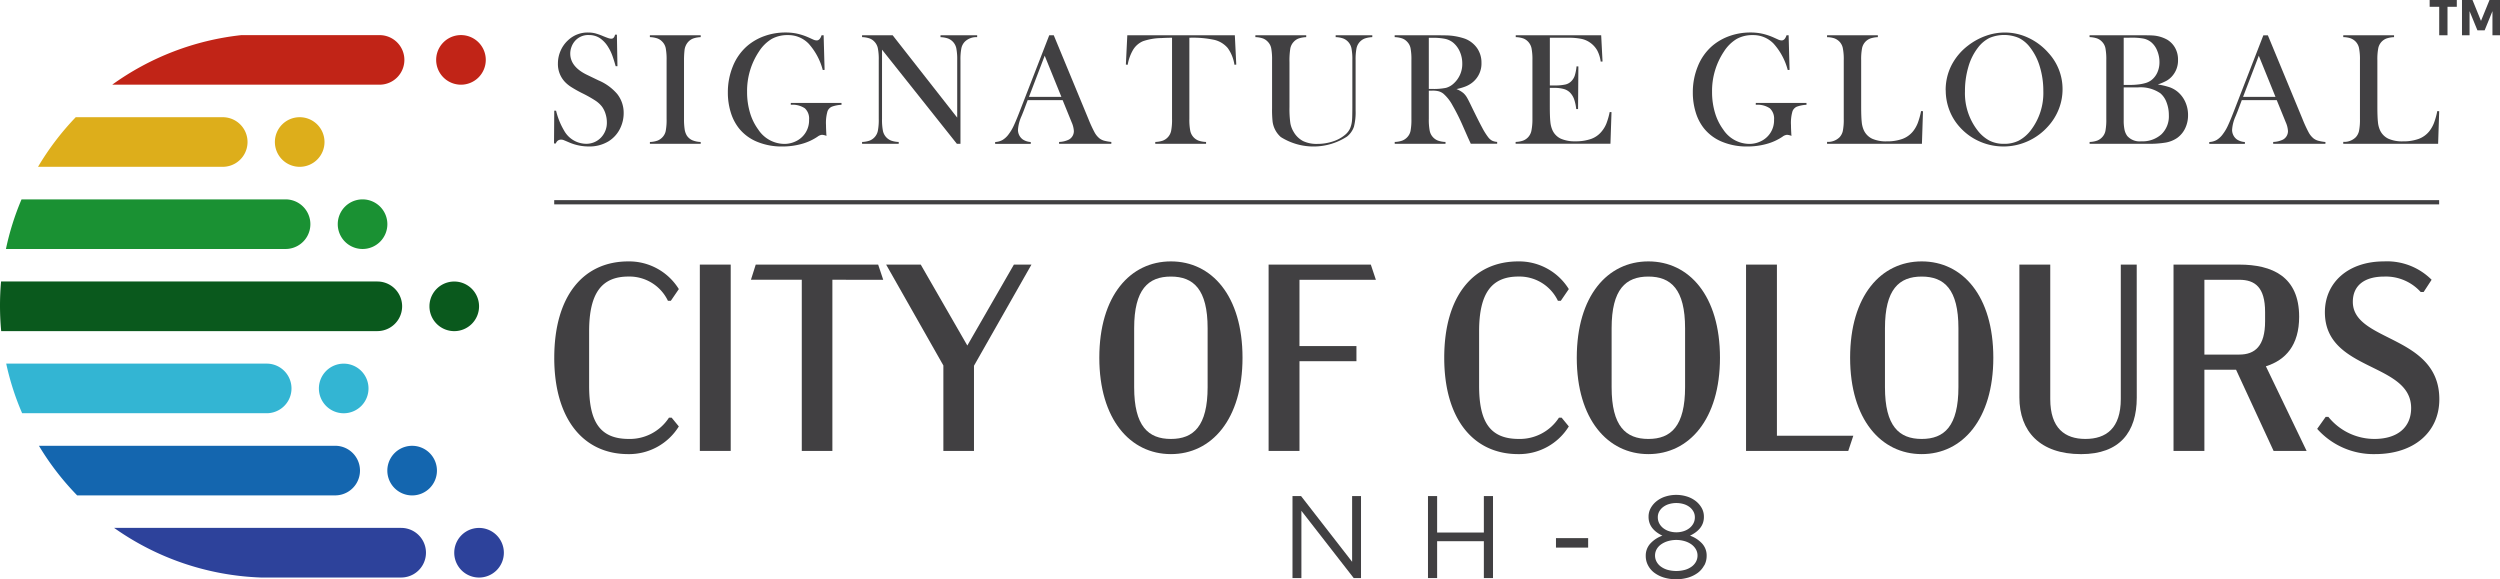 <svg id="Group_103" data-name="Group 103" xmlns="http://www.w3.org/2000/svg" xmlns:xlink="http://www.w3.org/1999/xlink" width="235.438" height="54.55" viewBox="0 0 235.438 54.55">
  <defs>
    <clipPath id="clip-path">
      <rect id="Rectangle_51" data-name="Rectangle 51" width="235.438" height="54.55" fill="none"/>
    </clipPath>
  </defs>
  <path id="Path_141" data-name="Path 141" d="M321.486,121.232v6.189l-4.808-6.189h-.807v7.722h.839v-6.332l4.927,6.332h.687v-7.722Z" transform="translate(-194.15 -74.515)" fill="#414042"/>
  <path id="Path_142" data-name="Path 142" d="M354.236,121.232v3.431h-4.4v-3.431h-.862v7.722h.862V125.48h4.4v3.475h.862v-7.722Z" transform="translate(-214.494 -74.515)" fill="#414042"/>
  <rect id="Rectangle_48" data-name="Rectangle 48" width="3.03" height="0.893" transform="translate(146.534 50.678)" fill="#414042"/>
  <g id="Group_102" data-name="Group 102">
    <g id="Group_101" data-name="Group 101" clip-path="url(#clip-path)">
      <path id="Path_143" data-name="Path 143" d="M407.689,127.587a2.078,2.078,0,0,1-.6.7,2.968,2.968,0,0,1-.909.447,4.084,4.084,0,0,1-2.264,0,2.969,2.969,0,0,1-.908-.447,2.076,2.076,0,0,1-.6-.7,1.871,1.871,0,0,1-.218-.894,1.673,1.673,0,0,1,.441-1.175,2.837,2.837,0,0,1,1.126-.734,3.116,3.116,0,0,1-.5-.292,2.206,2.206,0,0,1-.419-.386,1.685,1.685,0,0,1-.283-.491,1.755,1.755,0,0,1-.1-.618,1.643,1.643,0,0,1,.213-.827,2.183,2.183,0,0,1,.566-.651,2.609,2.609,0,0,1,.829-.425,3.409,3.409,0,0,1,1.995,0,2.613,2.613,0,0,1,.829.425,2.189,2.189,0,0,1,.566.651,1.643,1.643,0,0,1,.213.827,1.737,1.737,0,0,1-.1.618,1.673,1.673,0,0,1-.286.491,2.212,2.212,0,0,1-.422.386,3.152,3.152,0,0,1-.5.292,2.869,2.869,0,0,1,1.126.728,1.653,1.653,0,0,1,.441,1.169,1.89,1.89,0,0,1-.218.9m-.8-1.52a1.5,1.5,0,0,0-.426-.462,2.121,2.121,0,0,0-.634-.3,2.835,2.835,0,0,0-1.563,0,2.2,2.2,0,0,0-.64.3,1.434,1.434,0,0,0-.426.462,1.19,1.19,0,0,0-.153.6,1.2,1.2,0,0,0,.137.561,1.381,1.381,0,0,0,.393.462,2,2,0,0,0,.628.313,3.131,3.131,0,0,0,1.683,0,1.99,1.99,0,0,0,.629-.313,1.387,1.387,0,0,0,.394-.462,1.207,1.207,0,0,0,.136-.561,1.156,1.156,0,0,0-.159-.6m-.223-3.541a1.325,1.325,0,0,0-.365-.429,1.73,1.73,0,0,0-.556-.28,2.468,2.468,0,0,0-1.384,0,1.729,1.729,0,0,0-.556.28,1.342,1.342,0,0,0-.365.423,1.11,1.11,0,0,0-.131.538,1.215,1.215,0,0,0,.136.577,1.4,1.4,0,0,0,.371.445,1.756,1.756,0,0,0,.556.291,2.275,2.275,0,0,0,1.363,0,1.758,1.758,0,0,0,.556-.291,1.392,1.392,0,0,0,.371-.445,1.21,1.21,0,0,0,.136-.577,1.12,1.12,0,0,0-.131-.533" transform="translate(-247.201 -74.339)" fill="#414042"/>
      <path id="Path_144" data-name="Path 144" d="M54.94,10.916h0a2.334,2.334,0,0,1-2.334,2.334H27.425a25.52,25.52,0,0,1,12.16-4.667H52.606a2.334,2.334,0,0,1,2.334,2.334" transform="translate(-16.857 -5.275)" fill="#c12417"/>
      <path id="Path_145" data-name="Path 145" d="M12.845,28.645H26.689a2.336,2.336,0,0,1,0,4.672H9.294a25.587,25.587,0,0,1,3.551-4.672" transform="translate(-5.713 -17.607)" fill="#ddae1b"/>
      <path id="Path_146" data-name="Path 146" d="M2.919,48.723H27.785a2.336,2.336,0,0,1,0,4.672H1.45a25.177,25.177,0,0,1,1.469-4.672" transform="translate(-0.891 -29.947)" fill="#1a9133"/>
      <path id="Path_147" data-name="Path 147" d="M27.895,129.011H54.926a2.336,2.336,0,0,1,0,4.672H41.693a25.483,25.483,0,0,1-13.8-4.672" transform="translate(-17.146 -79.296)" fill="#2d429b"/>
      <path id="Path_148" data-name="Path 148" d="M9.492,108.941H37.4a2.336,2.336,0,1,1,0,4.672H13.1a25.525,25.525,0,0,1-3.6-4.672" transform="translate(-5.834 -66.96)" fill="#1466af"/>
      <path id="Path_149" data-name="Path 149" d="M1.521,88.863h24.53a2.336,2.336,0,1,1,0,4.672H3.02a24.991,24.991,0,0,1-1.5-4.672" transform="translate(-0.935 -54.619)" fill="#33b5d3"/>
      <path id="Path_150" data-name="Path 150" d="M.1,68.793H35.535a2.336,2.336,0,0,1,0,4.672H.113Q0,72.279,0,71.065q0-1.15.1-2.272" transform="translate(0 -42.283)" fill="#0a591d"/>
      <path id="Path_151" data-name="Path 151" d="M111.266,10.911h0a2.336,2.336,0,0,1-2.336,2.336h0a2.336,2.336,0,0,1,0-4.672h0a2.336,2.336,0,0,1,2.336,2.336" transform="translate(-65.518 -5.271)" fill="#c12417"/>
      <path id="Path_152" data-name="Path 152" d="M71.852,30.981v0a2.336,2.336,0,0,1-2.336,2.336h0a2.336,2.336,0,0,1-2.336-2.336v0a2.336,2.336,0,0,1,2.336-2.336h0a2.336,2.336,0,0,1,2.336,2.336" transform="translate(-41.292 -17.607)" fill="#ddae1b"/>
      <path id="Path_153" data-name="Path 153" d="M87.21,51.059h0a2.336,2.336,0,0,1-2.336,2.336h0a2.336,2.336,0,0,1,0-4.672h0a2.336,2.336,0,0,1,2.336,2.336" transform="translate(-50.73 -29.947)" fill="#1a9133"/>
      <path id="Path_154" data-name="Path 154" d="M109.623,71.137h0a2.336,2.336,0,0,1-2.336,2.336h0a2.336,2.336,0,0,1,0-4.672h0a2.336,2.336,0,0,1,2.336,2.336" transform="translate(-64.508 -42.288)" fill="#0a591d"/>
      <path id="Path_155" data-name="Path 155" d="M82.6,91.207h0a2.336,2.336,0,1,1-2.336-2.336A2.336,2.336,0,0,1,82.6,91.207" transform="translate(-47.896 -54.624)" fill="#33b5d3"/>
      <path id="Path_156" data-name="Path 156" d="M99.33,111.285h0a2.336,2.336,0,0,1-2.336,2.336h0a2.336,2.336,0,0,1,0-4.672h0a2.336,2.336,0,0,1,2.336,2.336" transform="translate(-58.181 -66.965)" fill="#1466af"/>
      <path id="Path_157" data-name="Path 157" d="M115.684,131.355h0a2.336,2.336,0,0,1-2.336,2.336h0a2.336,2.336,0,0,1,0-4.672h0a2.336,2.336,0,0,1,2.336,2.336" transform="translate(-68.233 -79.301)" fill="#2d429b"/>
      <path id="Path_158" data-name="Path 158" d="M135.454,72.958c0-5.841,2.757-9.074,6.968-9.074a5.506,5.506,0,0,1,4.763,2.607l-.752,1.1h-.276a4.016,4.016,0,0,0-3.71-2.281c-2.506,0-3.71,1.529-3.71,5.164V75.59c0,3.309.953,5.013,3.735,5.013a4.39,4.39,0,0,0,3.785-2.005h.25l.677.827a5.505,5.505,0,0,1-4.763,2.607c-4.211,0-6.968-3.284-6.968-9.074" transform="translate(-83.256 -39.266)" fill="#414042"/>
      <rect id="Rectangle_49" data-name="Rectangle 49" width="2.908" height="17.547" transform="translate(65.907 24.918)" fill="#414042"/>
      <path id="Path_159" data-name="Path 159" d="M191.189,66.093V82.211h-2.882V66.093h-4.788l.451-1.429H195.5l.476,1.429Z" transform="translate(-112.799 -39.746)" fill="#414042"/>
      <path id="Path_160" data-name="Path 160" d="M224.833,74.19v8.021H221.95V74.165l-5.39-9.5h3.259l4.387,7.621,4.386-7.621h1.654Z" transform="translate(-133.108 -39.746)" fill="#414042"/>
      <path id="Path_161" data-name="Path 161" d="M268.659,72.958c0-5.841,2.908-9.075,6.743-9.075s6.743,3.234,6.743,9.075c0,5.79-2.907,9.074-6.743,9.074s-6.743-3.284-6.743-9.074m10.2,2.757v-5.54c0-3.66-1.329-4.863-3.459-4.863s-3.459,1.2-3.459,4.863V75.74c0,3.66,1.329,4.864,3.459,4.864s3.459-1.2,3.459-4.888" transform="translate(-165.131 -39.266)" fill="#414042"/>
      <path id="Path_162" data-name="Path 162" d="M312.934,72.335H318.3v1.429h-5.364v8.447h-2.908V64.665h9.626l.476,1.429h-7.194Z" transform="translate(-190.557 -39.746)" fill="#414042"/>
      <path id="Path_163" data-name="Path 163" d="M352.953,72.958c0-5.841,2.757-9.074,6.969-9.074a5.507,5.507,0,0,1,4.763,2.607l-.752,1.1h-.276a4.017,4.017,0,0,0-3.71-2.281c-2.506,0-3.71,1.529-3.71,5.164V75.59c0,3.309.953,5.013,3.735,5.013a4.39,4.39,0,0,0,3.785-2.005h.251l.677.827a5.506,5.506,0,0,1-4.763,2.607c-4.211,0-6.969-3.284-6.969-9.074" transform="translate(-216.942 -39.266)" fill="#414042"/>
      <path id="Path_164" data-name="Path 164" d="M385.344,72.958c0-5.841,2.908-9.075,6.743-9.075s6.743,3.234,6.743,9.075c0,5.79-2.907,9.074-6.743,9.074s-6.743-3.284-6.743-9.074m10.2,2.757v-5.54c0-3.66-1.328-4.863-3.459-4.863s-3.459,1.2-3.459,4.863V75.74c0,3.66,1.328,4.864,3.459,4.864s3.459-1.2,3.459-4.888" transform="translate(-236.851 -39.266)" fill="#414042"/>
      <path id="Path_165" data-name="Path 165" d="M436.814,80.782l-.476,1.429h-9.626V64.665h2.908V80.782Z" transform="translate(-262.278 -39.746)" fill="#414042"/>
      <path id="Path_166" data-name="Path 166" d="M452.144,72.958c0-5.841,2.908-9.075,6.743-9.075s6.743,3.234,6.743,9.075c0,5.79-2.907,9.074-6.743,9.074s-6.743-3.284-6.743-9.074m10.2,2.757v-5.54c0-3.66-1.328-4.863-3.459-4.863s-3.459,1.2-3.459,4.863V75.74c0,3.66,1.329,4.864,3.459,4.864s3.459-1.2,3.459-4.888" transform="translate(-277.909 -39.266)" fill="#414042"/>
      <path id="Path_167" data-name="Path 167" d="M504.566,77.2c0,3.234-1.6,5.314-5.239,5.314-3.885,0-5.815-2.156-5.815-5.339V64.665h2.907V77.323c0,2.757,1.379,3.76,3.309,3.76,1.955,0,3.334-1,3.334-3.76V64.665h1.5Z" transform="translate(-303.336 -39.746)" fill="#414042"/>
      <path id="Path_168" data-name="Path 168" d="M540.6,82.212l-3.534-7.645h-2.983v7.645h-2.907V64.665h6.191c3.109,0,5.64,1.128,5.64,4.913,0,2.682-1.278,4.086-3.133,4.662l3.835,7.971Zm-6.517-9.074h3.284c1.479,0,2.432-.8,2.432-3.133v-.877c0-2.332-.953-3.033-2.432-3.033h-3.284Z" transform="translate(-326.484 -39.746)" fill="#414042"/>
      <path id="Path_169" data-name="Path 169" d="M566.294,79.65l.8-1.128h.25a5.57,5.57,0,0,0,4.336,2.081c2.156,0,3.46-1.078,3.46-2.908,0-4.337-8.122-3.409-8.122-9.024,0-2.808,2.206-4.788,5.564-4.788a5.941,5.941,0,0,1,4.487,1.73l-.752,1.153h-.276a4.424,4.424,0,0,0-3.434-1.454c-1.88,0-2.958.852-2.958,2.381,0,3.81,8.146,3.084,8.146,9.174,0,3.108-2.406,5.164-6.041,5.164a7.1,7.1,0,0,1-5.465-2.381" transform="translate(-348.071 -39.266)" fill="#414042"/>
      <rect id="Rectangle_50" data-name="Rectangle 50" width="177.514" height="0.399" transform="translate(52.193 18.848)" fill="#414042"/>
      <path id="Path_170" data-name="Path 170" d="M135.395,18.394l.022-3.091.172.007a6.7,6.7,0,0,0,.748,1.859,2.4,2.4,0,0,0,2.051,1.255,1.9,1.9,0,0,0,1.422-.576,2.005,2.005,0,0,0,.561-1.46,2.619,2.619,0,0,0-.123-.778,2.289,2.289,0,0,0-.333-.681,2.539,2.539,0,0,0-.61-.561,11.386,11.386,0,0,0-1.2-.681,11.907,11.907,0,0,1-1.089-.607,3.143,3.143,0,0,1-.61-.5,2.446,2.446,0,0,1-.644-1.714,2.964,2.964,0,0,1,.251-1.2,2.886,2.886,0,0,1,.7-.988,2.676,2.676,0,0,1,1.879-.734,2.818,2.818,0,0,1,.651.071,5.569,5.569,0,0,1,.8.281q.374.15.509.191a.832.832,0,0,0,.24.041q.262,0,.352-.381h.172l.052,2.971H141.2q-.2-.711-.348-1.089a4.07,4.07,0,0,0-.348-.7,2.693,2.693,0,0,0-.807-.865,1.852,1.852,0,0,0-1.016-.281,1.647,1.647,0,0,0-1.323.57,1.742,1.742,0,0,0-.318.547,1.807,1.807,0,0,0-.116.629q0,1.251,1.607,2.016l1.054.509a4.744,4.744,0,0,1,1.756,1.274,2.85,2.85,0,0,1,.613,1.813,3.22,3.22,0,0,1-.277,1.314,2.931,2.931,0,0,1-1.168,1.348,3.458,3.458,0,0,1-1.834.474,4.668,4.668,0,0,1-1.857-.382q-.464-.2-.554-.232a.645.645,0,0,0-.2-.03.494.494,0,0,0-.494.36Z" transform="translate(-83.22 -4.883)" fill="#414042"/>
      <path id="Path_171" data-name="Path 171" d="M163.615,8.624V8.8a2.435,2.435,0,0,0-.692.12,1.25,1.25,0,0,0-.475.314,1.4,1.4,0,0,0-.36.83,8.188,8.188,0,0,0-.045.914v5.517a6.249,6.249,0,0,0,.06.98,1.6,1.6,0,0,0,.195.576,1.21,1.21,0,0,0,.5.445,2.229,2.229,0,0,0,.816.176v.172h-4.783v-.172a2.37,2.37,0,0,0,.7-.123,1.274,1.274,0,0,0,.468-.311,1.21,1.21,0,0,0,.322-.606,5.694,5.694,0,0,0,.082-1.138V10.975a5.7,5.7,0,0,0-.082-1.138A1.21,1.21,0,0,0,160,9.231a1.188,1.188,0,0,0-.472-.314,2.477,2.477,0,0,0-.7-.12V8.624Z" transform="translate(-97.626 -5.301)" fill="#414042"/>
      <path id="Path_172" data-name="Path 172" d="M186.9,8.206l.09,3.256-.172.015A5.989,5.989,0,0,0,185.493,9a2.656,2.656,0,0,0-1.954-.812,3.054,3.054,0,0,0-1.531.363,3.707,3.707,0,0,0-1.194,1.179,6.679,6.679,0,0,0-1.123,3.817,6.783,6.783,0,0,0,.269,1.935,5.093,5.093,0,0,0,.786,1.605,2.97,2.97,0,0,0,2.448,1.348,2.448,2.448,0,0,0,1.07-.24,2.168,2.168,0,0,0,1.265-2.044,1.308,1.308,0,0,0-.4-1.07,2.088,2.088,0,0,0-1.321-.329v-.172h4.775v.172a3.092,3.092,0,0,0-.924.183.778.778,0,0,0-.393.423,3.9,3.9,0,0,0-.142,1.31q0,.27.03.839l.015.172a1.385,1.385,0,0,0-.419-.1.815.815,0,0,0-.419.172,5.013,5.013,0,0,1-1.512.689,6.765,6.765,0,0,1-1.819.239,6.031,6.031,0,0,1-2.376-.449,4.249,4.249,0,0,1-1.718-1.288,4.546,4.546,0,0,1-.76-1.5,6.255,6.255,0,0,1-.266-1.842,6.429,6.429,0,0,1,.479-2.492,5,5,0,0,1,1.348-1.9,5.159,5.159,0,0,1,1.639-.936,5.817,5.817,0,0,1,1.961-.329,5.18,5.18,0,0,1,1.112.113,5.8,5.8,0,0,1,1.089.366l.442.2a.8.8,0,0,0,.3.067q.3,0,.457-.487Z" transform="translate(-109.334 -4.883)" fill="#414042"/>
      <path id="Path_173" data-name="Path 173" d="M212.56,9.979v6.512a5.439,5.439,0,0,0,.086,1.138,1.259,1.259,0,0,0,.793.921,2.416,2.416,0,0,0,.692.12v.172h-3.45v-.172a2.418,2.418,0,0,0,.692-.12,1.257,1.257,0,0,0,.793-.924,5.445,5.445,0,0,0,.086-1.134V10.967a5.393,5.393,0,0,0-.086-1.126,1.265,1.265,0,0,0-.318-.61,1.194,1.194,0,0,0-.468-.314,2.461,2.461,0,0,0-.7-.12V8.624h2.882l6.078,7.755v-5.4a5.436,5.436,0,0,0-.086-1.138,1.268,1.268,0,0,0-.318-.606,1.255,1.255,0,0,0-.476-.314,2.43,2.43,0,0,0-.692-.12V8.624h3.451V8.8a1.547,1.547,0,0,0-1.168.434,1.262,1.262,0,0,0-.318.61,5.394,5.394,0,0,0-.086,1.126v7.875h-.337Z" transform="translate(-129.495 -5.301)" fill="#414042"/>
      <path id="Path_174" data-name="Path 174" d="M254.145,18.841h-4.918v-.172a2.257,2.257,0,0,0,.928-.225.909.909,0,0,0,.464-.808,2.357,2.357,0,0,0-.21-.823l-.127-.314-.719-1.766h-3.294l-.389,1.033-.187.464a3.706,3.706,0,0,0-.337,1.3,1.108,1.108,0,0,0,.123.516,1.076,1.076,0,0,0,.333.389,1.51,1.51,0,0,0,.748.24v.172h-3.353v-.172a1.553,1.553,0,0,0,.7-.195,2.005,2.005,0,0,0,.584-.554,4.225,4.225,0,0,0,.468-.79q.228-.483.6-1.449L248.3,8.624h.427l3.256,7.867a12.4,12.4,0,0,0,.584,1.272,1.885,1.885,0,0,0,.472.576,1.33,1.33,0,0,0,.412.206,4.149,4.149,0,0,0,.7.124Zm-4.7-4.416-1.572-3.877-1.482,3.877Z" transform="translate(-149.488 -5.301)" fill="#414042"/>
      <path id="Path_175" data-name="Path 175" d="M279.5,8.856q-.472,0-1.01.03a5.551,5.551,0,0,0-1.718.292,2.01,2.01,0,0,0-.932.8,4.154,4.154,0,0,0-.516,1.422l-.172-.015.135-2.762h10.127l.135,2.762-.172.015a3.606,3.606,0,0,0-.633-1.576,2.379,2.379,0,0,0-1.254-.767,9.53,9.53,0,0,0-2.358-.2v7.635a5.448,5.448,0,0,0,.086,1.134,1.273,1.273,0,0,0,.318.61,1.259,1.259,0,0,0,.475.314,2.438,2.438,0,0,0,.693.119v.173h-4.783v-.173a2.464,2.464,0,0,0,.7-.119,1.261,1.261,0,0,0,.793-.921,5.47,5.47,0,0,0,.086-1.138Z" transform="translate(-169.123 -5.301)" fill="#414042"/>
      <path id="Path_176" data-name="Path 176" d="M311.592,8.624V8.8a2.482,2.482,0,0,0-.7.12,1.186,1.186,0,0,0-.471.314,1.25,1.25,0,0,0-.326.629,7.171,7.171,0,0,0-.079,1.287v4.237a9.941,9.941,0,0,0,.079,1.493,2.371,2.371,0,0,0,.318.85,2.208,2.208,0,0,0,.887.857,2.947,2.947,0,0,0,1.329.266,4.667,4.667,0,0,0,1.486-.236,3.338,3.338,0,0,0,1.179-.655,1.72,1.72,0,0,0,.43-.569,2.468,2.468,0,0,0,.183-.778q.031-.307.03-1.452V10.975a5.48,5.48,0,0,0-.086-1.138,1.272,1.272,0,0,0-.319-.606,1.25,1.25,0,0,0-.475-.314,2.432,2.432,0,0,0-.692-.12V8.624h3.45V8.8a2.442,2.442,0,0,0-.692.12,1.249,1.249,0,0,0-.475.314,1.263,1.263,0,0,0-.318.61,5.454,5.454,0,0,0-.086,1.134V15.7a5.425,5.425,0,0,1-.161,1.546,2.033,2.033,0,0,1-.64.909,5.773,5.773,0,0,1-6.243.052,2.338,2.338,0,0,1-.779-1.5,10.484,10.484,0,0,1-.045-1.19V10.975a5.67,5.67,0,0,0-.082-1.138,1.21,1.21,0,0,0-.322-.606,1.191,1.191,0,0,0-.468-.314,2.458,2.458,0,0,0-.7-.12V8.624Z" transform="translate(-188.579 -5.301)" fill="#414042"/>
      <path id="Path_177" data-name="Path 177" d="M344.063,13.841v2.65a5.449,5.449,0,0,0,.086,1.134,1.254,1.254,0,0,0,.786.921,2.355,2.355,0,0,0,.7.123v.172h-4.783v-.172a2.35,2.35,0,0,0,.7-.123,1.273,1.273,0,0,0,.468-.311,1.212,1.212,0,0,0,.322-.607,5.66,5.66,0,0,0,.082-1.138V10.975a5.667,5.667,0,0,0-.082-1.138,1.21,1.21,0,0,0-.322-.606,1.186,1.186,0,0,0-.472-.314,2.479,2.479,0,0,0-.7-.12V8.624h3.608q.906,0,1.19.008a5.791,5.791,0,0,1,1.819.314,2.474,2.474,0,0,1,1.149.894,2.382,2.382,0,0,1,.408,1.381,2.272,2.272,0,0,1-.883,1.871,2.548,2.548,0,0,1-.6.344,5.344,5.344,0,0,1-.872.255,2.274,2.274,0,0,1,.666.389,1.752,1.752,0,0,1,.314.393q.142.236.427.834.666,1.37,1.007,2a6.21,6.21,0,0,0,.573.917,1.194,1.194,0,0,0,.363.322,1.375,1.375,0,0,0,.483.119v.172h-2.486q-.187-.412-.24-.524l-.524-1.19a19.087,19.087,0,0,0-.951-1.894,3.9,3.9,0,0,0-.876-1.115A1.315,1.315,0,0,0,345,13.9a2.186,2.186,0,0,0-.569-.064Zm0-.165h.284a5.858,5.858,0,0,0,1.329-.1,1.752,1.752,0,0,0,.752-.434,2.46,2.46,0,0,0,.786-1.857,2.744,2.744,0,0,0-.228-1.112,2.3,2.3,0,0,0-.633-.857,1.831,1.831,0,0,0-.748-.355,5.768,5.768,0,0,0-1.235-.1h-.307Z" transform="translate(-209.504 -5.301)" fill="#414042"/>
      <path id="Path_178" data-name="Path 178" d="M378.475,8.624l.127,2.47-.172.008a3.2,3.2,0,0,0-.322-1.041,2.231,2.231,0,0,0-.651-.726,2.178,2.178,0,0,0-.831-.371,5.977,5.977,0,0,0-1.272-.108h-1.714v4.491h.449a4.366,4.366,0,0,0,1.025-.09,1.144,1.144,0,0,0,.561-.322,1.361,1.361,0,0,0,.311-.513,4.479,4.479,0,0,0,.169-.872l.172.008-.03,4.012h-.173a4.1,4.1,0,0,0-.2-.928,1.761,1.761,0,0,0-.363-.6,1.324,1.324,0,0,0-.584-.352,3.133,3.133,0,0,0-.913-.112h-.427v1.714q0,1.025.052,1.493a2.477,2.477,0,0,0,.2.782,1.613,1.613,0,0,0,.775.79,3.185,3.185,0,0,0,1.374.251,4.3,4.3,0,0,0,1.5-.229,2.245,2.245,0,0,0,.988-.708,2.757,2.757,0,0,0,.438-.733,6.491,6.491,0,0,0,.311-1.086l.172.008-.1,2.979h-8.93v-.172a2.424,2.424,0,0,0,.692-.12,1.256,1.256,0,0,0,.475-.314,1.272,1.272,0,0,0,.318-.61A5.473,5.473,0,0,0,372,16.491V10.975a5.475,5.475,0,0,0-.086-1.134,1.272,1.272,0,0,0-.318-.61,1.189,1.189,0,0,0-.468-.314,2.456,2.456,0,0,0-.7-.12V8.624Z" transform="translate(-227.683 -5.301)" fill="#414042"/>
      <path id="Path_179" data-name="Path 179" d="M422.731,8.206l.089,3.256-.172.015A5.994,5.994,0,0,0,421.323,9a2.656,2.656,0,0,0-1.954-.812,3.053,3.053,0,0,0-1.531.363,3.7,3.7,0,0,0-1.194,1.179,6.681,6.681,0,0,0-1.123,3.817,6.783,6.783,0,0,0,.269,1.935,5.1,5.1,0,0,0,.786,1.605,2.97,2.97,0,0,0,2.448,1.348,2.449,2.449,0,0,0,1.07-.24,2.168,2.168,0,0,0,1.265-2.044,1.308,1.308,0,0,0-.4-1.07,2.088,2.088,0,0,0-1.321-.329v-.172h4.775v.172a3.086,3.086,0,0,0-.924.183.781.781,0,0,0-.393.423,3.9,3.9,0,0,0-.142,1.31q0,.27.03.839l.015.172a1.382,1.382,0,0,0-.419-.1.816.816,0,0,0-.419.172,5.018,5.018,0,0,1-1.512.689,6.764,6.764,0,0,1-1.819.239,6.034,6.034,0,0,1-2.377-.449,4.246,4.246,0,0,1-1.718-1.288,4.533,4.533,0,0,1-.76-1.5,6.256,6.256,0,0,1-.266-1.842,6.429,6.429,0,0,1,.479-2.492,4.986,4.986,0,0,1,1.347-1.9,5.154,5.154,0,0,1,1.639-.936,5.817,5.817,0,0,1,1.961-.329,5.177,5.177,0,0,1,1.112.113,5.8,5.8,0,0,1,1.089.366l.442.2a.8.8,0,0,0,.3.067q.3,0,.457-.487Z" transform="translate(-254.287 -4.883)" fill="#414042"/>
      <path id="Path_180" data-name="Path 180" d="M446.51,18.842v-.18a1.547,1.547,0,0,0,1.168-.427,1.276,1.276,0,0,0,.318-.61,5.472,5.472,0,0,0,.086-1.134V10.975a5.31,5.31,0,0,0-.094-1.171,1.234,1.234,0,0,0-.348-.618,1.329,1.329,0,0,0-.468-.284,2.322,2.322,0,0,0-.662-.1V8.624h4.783V8.8a2.541,2.541,0,0,0-.674.113,1.239,1.239,0,0,0-.464.284,1.257,1.257,0,0,0-.344.621,5.445,5.445,0,0,0-.089,1.16v4.319q0,1,.052,1.482a2.418,2.418,0,0,0,.2.793,1.649,1.649,0,0,0,.779.79,3.157,3.157,0,0,0,1.369.251,4.184,4.184,0,0,0,1.5-.236,2.3,2.3,0,0,0,1-.73,3.068,3.068,0,0,0,.431-.763,7.046,7.046,0,0,0,.311-1.123l.18.015-.1,3.069Z" transform="translate(-274.446 -5.301)" fill="#414042"/>
      <path id="Path_181" data-name="Path 181" d="M475.5,13.382a5.135,5.135,0,0,1,.539-2.333,5.473,5.473,0,0,1,1.572-1.876,6.079,6.079,0,0,1,1.662-.91,5.313,5.313,0,0,1,1.8-.318,5.2,5.2,0,0,1,2.231.506,5.734,5.734,0,0,1,1.886,1.427,5.019,5.019,0,0,1,1.318,3.408,5.088,5.088,0,0,1-.345,1.85,5.253,5.253,0,0,1-1,1.625,5.636,5.636,0,0,1-1.912,1.415,5.562,5.562,0,0,1-4.585.015,5.432,5.432,0,0,1-1.871-1.378,4.982,4.982,0,0,1-.955-1.584,5.207,5.207,0,0,1-.333-1.847m1.811.113a5.706,5.706,0,0,0,1.183,3.663,3.506,3.506,0,0,0,1.126.97,2.979,2.979,0,0,0,1.374.3,3.029,3.029,0,0,0,1.381-.3,3.508,3.508,0,0,0,1.134-.974,5.774,5.774,0,0,0,1.182-3.693,7.832,7.832,0,0,0-.325-2.281,5.473,5.473,0,0,0-.917-1.824,3.015,3.015,0,0,0-1.067-.9,3.558,3.558,0,0,0-2.762,0,3.1,3.1,0,0,0-1.074.9,5.33,5.33,0,0,0-.913,1.82,8.058,8.058,0,0,0-.322,2.315" transform="translate(-292.267 -4.883)" fill="#414042"/>
      <path id="Path_182" data-name="Path 182" d="M510.674,18.842v-.172a2.35,2.35,0,0,0,.7-.123,1.269,1.269,0,0,0,.468-.311,1.212,1.212,0,0,0,.322-.607,5.66,5.66,0,0,0,.082-1.138V10.975a5.667,5.667,0,0,0-.082-1.138,1.212,1.212,0,0,0-.322-.606,1.194,1.194,0,0,0-.472-.314,2.479,2.479,0,0,0-.7-.12V8.624h4.918q.749,0,.98.015a3.226,3.226,0,0,1,1.415.4,2.087,2.087,0,0,1,.752.786A2.245,2.245,0,0,1,519,10.922a2.223,2.223,0,0,1-.606,1.609,2,2,0,0,1-.494.385,5.627,5.627,0,0,1-.8.341,6.785,6.785,0,0,1,1.115.262,2.527,2.527,0,0,1,.719.4,2.657,2.657,0,0,1,.745.969,2.972,2.972,0,0,1,.266,1.254,2.824,2.824,0,0,1-.273,1.246,2.334,2.334,0,0,1-.76.909,2.746,2.746,0,0,1-1.052.427,9.455,9.455,0,0,1-1.718.12Zm3.211-9.985V13.3h.606a6.83,6.83,0,0,0,.883-.06,3.883,3.883,0,0,0,.64-.142,1.753,1.753,0,0,0,.445-.225,1.877,1.877,0,0,0,.588-.73,2.319,2.319,0,0,0,.206-.985,2.785,2.785,0,0,0-.213-1.081,1.98,1.98,0,0,0-.565-.8,1.711,1.711,0,0,0-.7-.337,5.794,5.794,0,0,0-1.193-.09Zm0,4.678v3.084a4.185,4.185,0,0,0,.079.906,1.523,1.523,0,0,0,.258.584,1.546,1.546,0,0,0,1.31.5,2.667,2.667,0,0,0,1.905-.659,2.347,2.347,0,0,0,.7-1.8,3.305,3.305,0,0,0-.217-1.208,2.027,2.027,0,0,0-.584-.857,3.3,3.3,0,0,0-2.111-.554Z" transform="translate(-313.885 -5.301)" fill="#414042"/>
      <path id="Path_183" data-name="Path 183" d="M550.854,18.841h-4.917v-.172a2.261,2.261,0,0,0,.928-.225.909.909,0,0,0,.464-.808,2.356,2.356,0,0,0-.21-.823l-.127-.314-.719-1.766H542.98l-.389,1.033-.187.464a3.707,3.707,0,0,0-.337,1.3,1.108,1.108,0,0,0,.123.516,1.079,1.079,0,0,0,.333.389,1.51,1.51,0,0,0,.748.24v.172h-3.353v-.172a1.554,1.554,0,0,0,.7-.195,2.011,2.011,0,0,0,.584-.554,4.21,4.21,0,0,0,.468-.79q.228-.483.6-1.449l2.739-7.058h.427l3.256,7.867a12.38,12.38,0,0,0,.584,1.272,1.883,1.883,0,0,0,.471.576,1.323,1.323,0,0,0,.412.206,4.136,4.136,0,0,0,.7.124Zm-4.7-4.416-1.572-3.877L543.1,14.425Z" transform="translate(-331.859 -5.301)" fill="#414042"/>
      <path id="Path_184" data-name="Path 184" d="M572.662,18.842v-.18a1.548,1.548,0,0,0,1.168-.427,1.273,1.273,0,0,0,.318-.61,5.448,5.448,0,0,0,.086-1.134V10.975A5.317,5.317,0,0,0,574.14,9.8a1.234,1.234,0,0,0-.348-.618,1.331,1.331,0,0,0-.468-.284,2.324,2.324,0,0,0-.662-.1V8.624h4.783V8.8a2.535,2.535,0,0,0-.674.113,1.239,1.239,0,0,0-.464.284,1.257,1.257,0,0,0-.344.621,5.445,5.445,0,0,0-.089,1.16v4.319q0,1,.052,1.482a2.417,2.417,0,0,0,.2.793,1.651,1.651,0,0,0,.779.79,3.158,3.158,0,0,0,1.37.251,4.184,4.184,0,0,0,1.5-.236,2.3,2.3,0,0,0,1-.73,3.079,3.079,0,0,0,.43-.763,6.963,6.963,0,0,0,.311-1.123l.18.015-.1,3.069Z" transform="translate(-351.985 -5.301)" fill="#414042"/>
      <path id="Path_185" data-name="Path 185" d="M596.334,0V.638h-.875V3.324h-.782V.638h-.9V0Z" transform="translate(-364.964 0)" fill="#414042"/>
      <path id="Path_186" data-name="Path 186" d="M604.27,0h.989V3.324h-.712V1.049l-.737,1.81h-.677l-.742-1.81V3.324h-.713V0h.99l.8,1.968Z" transform="translate(-369.82 0)" fill="#414042"/>
    </g>
  </g>
</svg>
